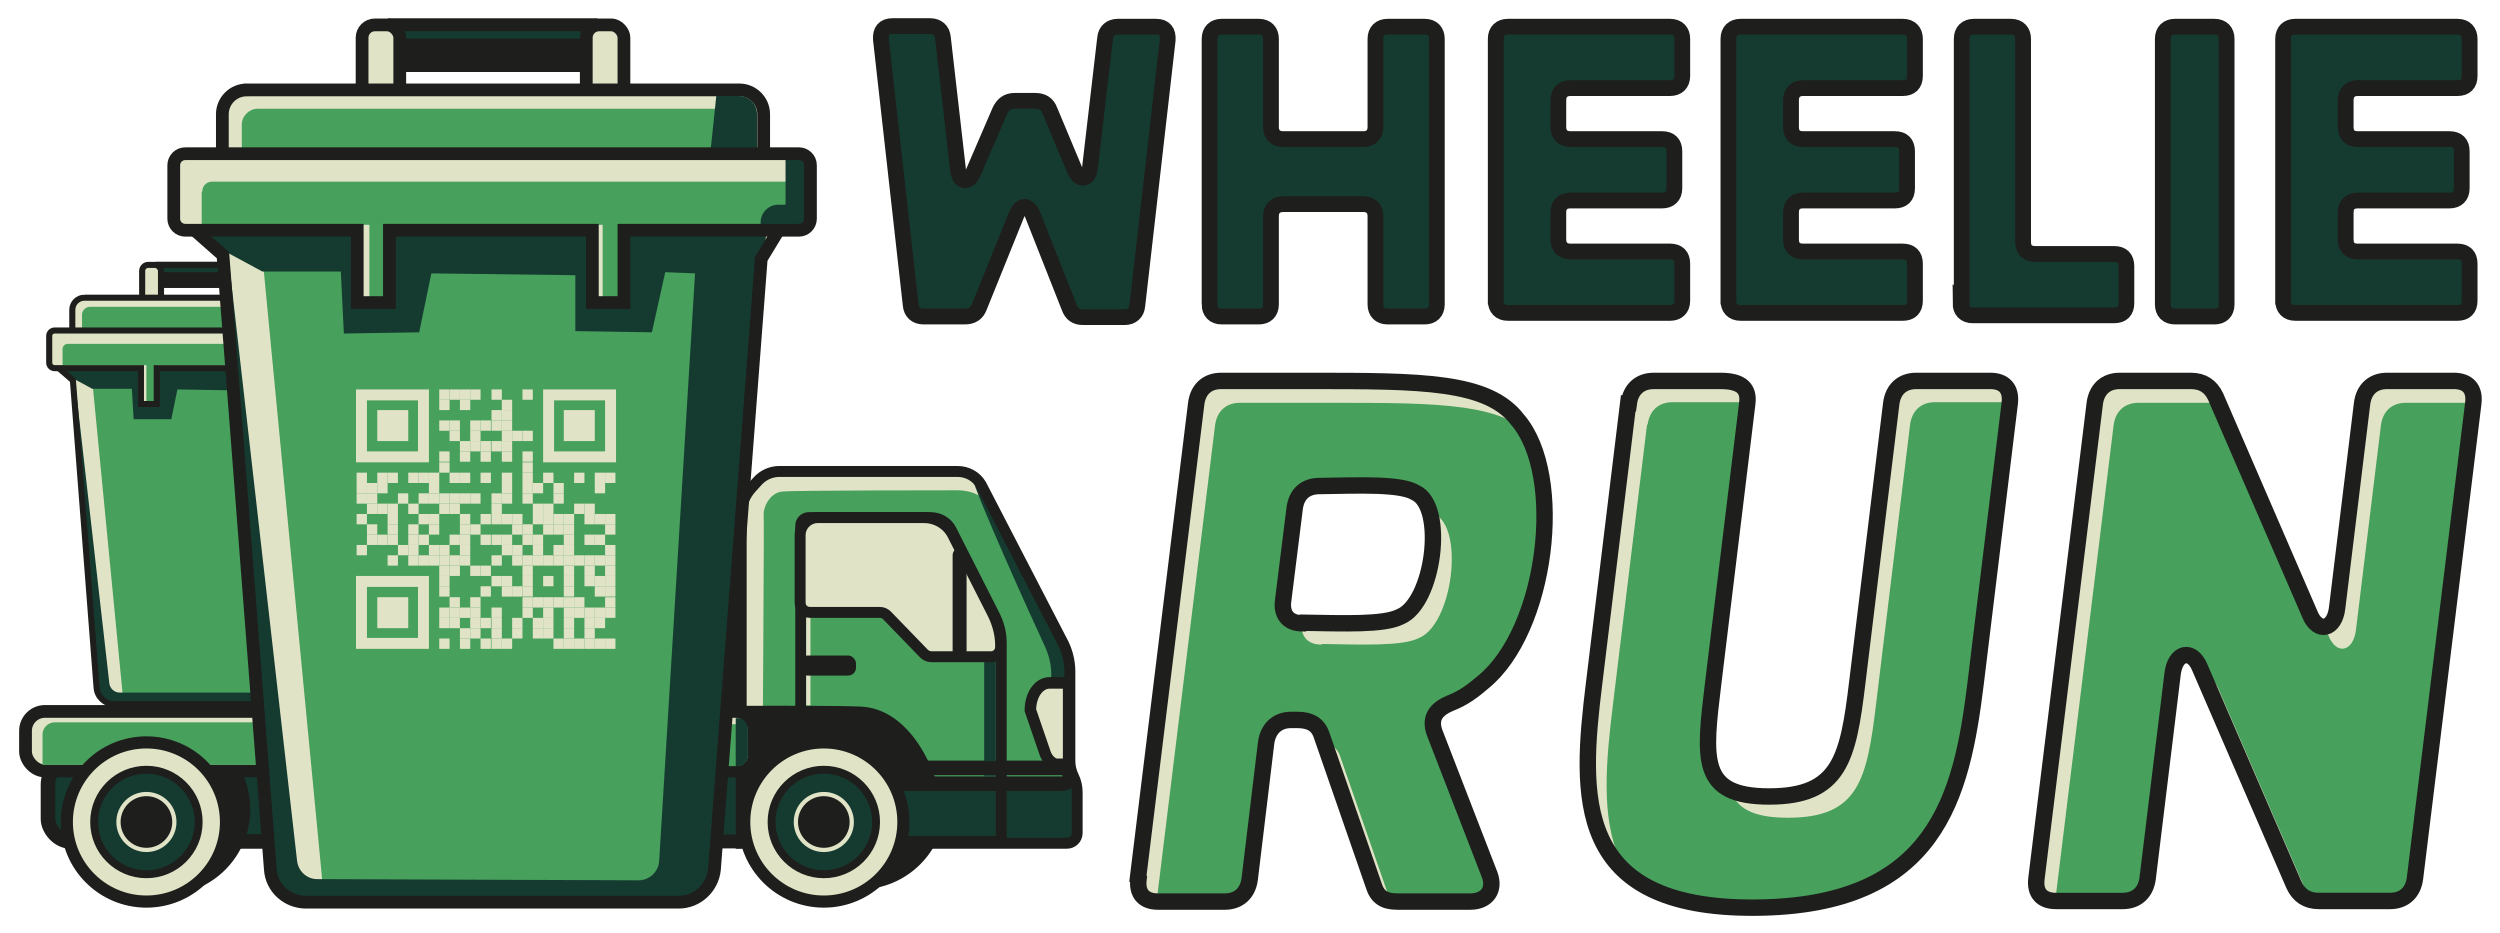 <?xml version="1.0" encoding="UTF-8"?>
<svg id="Layer_1" data-name="Layer 1" xmlns="http://www.w3.org/2000/svg" xmlns:xlink="http://www.w3.org/1999/xlink" version="1.1" viewBox="0 0 411.5 153.5">
  <defs>
    <style>
      .cls-1 {
        stroke-width: 1.9px;
      }

      .cls-1, .cls-2, .cls-3, .cls-4, .cls-5, .cls-6, .cls-7, .cls-8, .cls-9, .cls-10, .cls-11, .cls-12, .cls-13, .cls-14, .cls-15, .cls-16, .cls-17, .cls-18, .cls-19, .cls-20, .cls-21, .cls-22, .cls-23, .cls-24 {
        stroke-miterlimit: 10;
      }

      .cls-1, .cls-3, .cls-4, .cls-5, .cls-6, .cls-7, .cls-8, .cls-9, .cls-10, .cls-11, .cls-12, .cls-13, .cls-14, .cls-15, .cls-16, .cls-17, .cls-18, .cls-19, .cls-20, .cls-21, .cls-22, .cls-23, .cls-24 {
        stroke: #1e1e1c;
      }

      .cls-1, .cls-9, .cls-11, .cls-12, .cls-13, .cls-15, .cls-16, .cls-17, .cls-25 {
        fill: #e1e3c6;
      }

      .cls-26, .cls-27, .cls-28, .cls-29, .cls-25 {
        stroke-width: 0px;
      }

      .cls-26, .cls-5, .cls-8, .cls-10, .cls-14, .cls-20, .cls-24 {
        fill: #153b31;
      }

      .cls-2 {
        stroke: #e1e3c6;
        stroke-width: .7px;
      }

      .cls-2, .cls-3, .cls-6, .cls-28, .cls-7, .cls-19 {
        fill: #1e1e1c;
      }

      .cls-3 {
        stroke-width: 1.8px;
      }

      .cls-30 {
        clip-path: url(#clippath);
      }

      .cls-27, .cls-4, .cls-18, .cls-21, .cls-22, .cls-23 {
        fill: none;
      }

      .cls-4, .cls-13 {
        stroke-width: 1.8px;
      }

      .cls-5 {
        stroke-width: 2.4px;
      }

      .cls-6, .cls-9 {
        stroke-width: 2px;
      }

      .cls-7, .cls-11, .cls-18, .cls-20 {
        stroke-width: 1px;
      }

      .cls-8, .cls-16, .cls-19, .cls-22 {
        stroke-width: 2.1px;
      }

      .cls-10 {
        stroke-width: 2.3px;
      }

      .cls-12 {
        stroke-width: 1.9px;
      }

      .cls-31 {
        clip-path: url(#clippath-1);
      }

      .cls-32 {
        clip-path: url(#clippath-2);
      }

      .cls-14 {
        stroke-width: 1.3px;
      }

      .cls-15 {
        stroke-width: 2.1px;
      }

      .cls-17 {
        stroke-width: 2px;
      }

      .cls-29 {
        fill: #47a05c;
      }

      .cls-21 {
        stroke-width: 2.7px;
      }

      .cls-23 {
        stroke-width: 2.4px;
      }

      .cls-24 {
        stroke-width: 2.6px;
      }
    </style>
    <clipPath id="clippath">
      <path class="cls-27" d="M334.4,143.7l9.6-78.2c.3-2.3,1.8-3.7,4.1-3.7h11.7c2,0,3.3.9,4.1,2.6l15.5,35.8c1.3,3.2,4.1,2.6,4.5-1.1l4.1-33.6c.3-2.3,1.8-3.7,4.1-3.7h11c2.3,0,3.5,1.3,3.2,3.7l-9.6,78.2c-.3,2.3-1.8,3.7-4.1,3.7h-11.7c-2,0-3.3-.9-4.1-2.6l-15.5-35.8c-1.3-3.2-4.1-2.6-4.5,1.1l-4.1,33.6c-.3,2.3-1.8,3.7-4.1,3.7h-11c-2.3,0-3.5-1.3-3.2-3.7Z"/>
    </clipPath>
    <clipPath id="clippath-1">
      <path class="cls-27" d="M267.3,65.5c.3-2.3,1.8-3.7,4.1-3.7h11c3.5,0,4.7,1.3,4.4,3.7l-5.6,46c-1.5,12.5-2.4,18.7,9.2,18.7s13-6.2,14.5-18.7l5.6-46c.3-2.3,1.8-3.7,4.1-3.7h12.2c2.3,0,3.5,1.3,3.2,3.7l-5.6,46c-2.3,18.7-6.4,36.8-36.3,37-30,.2-28.8-18.3-26.5-37l5.6-46Z"/>
    </clipPath>
    <clipPath id="clippath-2">
      <path class="cls-27" d="M186.5,143.7l9.6-78.2c.3-2.3,1.8-3.7,4.1-3.7h14.7c18.3,0,29.2,0,34.1,6.4,7.9,9.2,4.8,34.7-5.7,43.2-1.5,1.3-3.2,2.6-5.3,3.4-2.4,1-3.5,2.4-2.7,4.8l9.1,23.5c.9,2.4-.4,4.4-3.2,4.4h-12c-2.1,0-3.3-.7-3.9-2.7l-8.5-24.5c-.6-2-2-2.7-4.1-2.7h-1c-2.3,0-3.8,1.5-4.1,3.8l-2.7,22.4c-.3,2.3-1.8,3.7-4.1,3.7h-11c-2.3,0-3.5-1.3-3.2-3.7ZM213.7,101.6c6.6.1,13.3.4,16-1,5.5-2.3,7.5-18.1,2.5-20.4-2.4-1.5-9.1-1.2-15.8-1.1-2.3,0-3.8,1.3-4.1,3.7l-1.9,15.2c-.3,2.3.9,3.7,3.2,3.7Z"/>
    </clipPath>
  </defs>
  <circle class="cls-6" cx="141.5" cy="132.3" r="13.1"/>
  <path class="cls-25" d="M177.2,138.8h-55.2v-54.2c0-1.6.6-3.1,1.7-4.3l1-1.1c.9-1,2.2-1.6,3.6-1.6h29.3c1.6,0,3.1.8,3.9,2.2l13.2,25.5c.9,1.6,1.4,3.4,1.4,5.2v14.7c0,.9.2,1.8.6,2.6h0c.4.8.6,1.7.6,2.6v8.4Z"/>
  <rect class="cls-26" x="144.5" y="129.3" width="33" height="9.4"/>
  <path class="cls-29" d="M176.5,129l-51-1s.3-42.3.2-43.3.9-3.6,3.1-3.8,28.8-.2,28.8-.2c2,0,3.8.7,4.7,1.9l12.5,22.7c1,1.2,1.5,2.6,1.5,4l.3,19.8Z"/>
  <rect class="cls-10" x="72.6" y="125.4" width="52.4" height="13.1" rx="3.4" ry="3.4" transform="translate(197.6 263.9) rotate(180)"/>
  <path class="cls-3" d="M105.4,127h38.9c1.5,0,9,3.2,9,1.7,0,0-.3-.5-.8-1.8s-3.9-9.4-10.9-9.7c-7-.3-36.2,0-36.2,0-1.5,0-2.7,1.2-2.7,2.8v4.3c0,1.5,1.2,2.8,2.7,2.8Z"/>
  <rect class="cls-17" x="112.1" y="71.4" width="9.5" height="54.6" rx="3.2" ry="3.2"/>
  <g>
    <rect class="cls-5" x="7.9" y="125.4" width="52.5" height="13.1" rx="3.7" ry="3.7"/>
    <circle class="cls-6" cx="27.1" cy="133.2" r="13.1"/>
    <rect class="cls-15" x="4.2" y="117.1" width="52.5" height="9.8" rx="3.2" ry="3.2"/>
    <path class="cls-29" d="M9,118.9h48.6c1.1,0,2,.9,2,2v3c0,1.1-.9,2-2,2H7v-5c0-1.1.9-2,2-2Z"/>
    <g>
      <circle class="cls-9" cx="24.1" cy="135.3" r="13.1"/>
      <circle class="cls-14" cx="24.1" cy="135.3" r="8.6"/>
      <circle class="cls-2" cx="24.1" cy="135.3" r="4.6"/>
    </g>
  </g>
  <path class="cls-4" d="M164.8,138.5h-33v-52c0-.7.6-1.3,1.3-1.3h20.1c1.4,0,2.8.8,3.4,2.1l7.1,14c.7,1.4,1.1,2.9,1.1,4.5v32.7Z"/>
  <rect class="cls-23" x="145.4" y="126.4" width="30.7" height="2.6" rx="1.3" ry="1.3"/>
  <path class="cls-26" d="M160,78.7c-.1-1.3,14.9,27.8,14.9,27.8l1.1,5.9h-3.1s.7-2.6-1-6.2-11.6-25.5-11.8-27.5Z"/>
  <path class="cls-1" d="M174.3,125.8h1.6v-13.4h-3.1c-1.9,0-3.2,2.1-3.2,4.5l2.4,7c.4,1.2,1.3,2,2.4,2Z"/>
  <path class="cls-4" d="M175.5,138.8h-53.5v-54.2c0-1.6.6-3.1,1.7-4.3l1-1.1c.9-1,2.2-1.6,3.6-1.6h29.3c1.6,0,3.1.8,3.9,2.2l13.2,25.5c.9,1.6,1.4,3.4,1.4,5.2v14.7c0,.9.2,1.8.6,2.6h0c.4.8.6,1.7.6,2.6v6.7c0,1-.8,1.7-1.7,1.7Z"/>
  <rect class="cls-26" x="162" y="108.5" width="1.9" height="16.8"/>
  <rect class="cls-26" x="162" y="127.6" width="1.9" height=".2"/>
  <rect class="cls-12" x="73.9" y="117.1" width="50.2" height="9.8" rx="2.9" ry="2.9" transform="translate(197.9 244.1) rotate(180)"/>
  <rect class="cls-29" x="71.5" y="119.1" width="51.6" height="6.9" rx="1.8" ry="1.8" transform="translate(194.6 245.2) rotate(180)"/>
  <rect class="cls-28" x="122.5" y="127.6" width="1.1" height="1.4"/>
  <g>
    <circle class="cls-9" cx="135.6" cy="135.3" r="13.1"/>
    <circle class="cls-14" cx="135.6" cy="135.3" r="8.6"/>
    <circle class="cls-2" cx="135.6" cy="135.3" r="4.6"/>
  </g>
  <path class="cls-26" d="M121.1,126.1h.2c1,0,1.8-.8,1.8-1.8v-4.3c0-1-.8-1.8-1.8-1.8h-.2v8Z"/>
  <rect class="cls-25" x="132.7" y="101.5" width=".7" height="14.6"/>
  <rect class="cls-28" x="131.6" y="107.9" width="9.3" height="3.3" rx="1.3" ry="1.3"/>
  <path class="cls-13" d="M163.2,108.1h-9.9c-.4,0-.9-.2-1.2-.5l-6.1-6.3c-.3-.3-.7-.5-1.2-.5h-11.5c-.9,0-1.6-.7-1.6-1.6v-11.1c0-1.6,1.3-2.9,2.9-2.9h17.5c2,0,3.9,1.1,4.8,3l6.5,12.8c.8,1.6,1.3,3.4,1.3,5.2v.3c0,.9-.7,1.6-1.6,1.6Z"/>
  <rect class="cls-28" x="156.8" y="90.2" width="2.3" height="18.7" rx="1.2" ry="1.2"/>
  <g>
    <path class="cls-25" d="M58,60.1H9.1l2.9,2.5,3.9,50.6c.1,1.5,1.4,2.7,2.9,2.7h30.7c1.5,0,2.8-1.2,2.9-2.7l3.9-50.3,1.7-2.8Z"/>
    <polygon class="cls-29" points="49.2 114.6 20.2 114.4 15.2 62.8 51.3 62.6 49.2 114.6"/>
    <path class="cls-26" d="M50.9,64.1h-2.4c0,0-1.1,4.9-1.1,4.9h-6.3v-4.7l-11.9-.2-1,4.9h-6.2c0,0-.3-5-.3-5h-6.5l-6.3-3.4,47.8-.3-4.5,53.1c-.1,1.3-1.7,2.2-3,2.2l-29.9.3c-1.3,0-3.2-1.2-3.3-2.5l-3.7-51,5.7,50.1c.1.8.8,1.5,1.7,1.5h26.5c.9,0,1.6-.6,1.7-1.5l3-48.3Z"/>
    <path class="cls-18" d="M58,60.1H9.1l2.9,2.5,3.9,50.6c.1,1.5,1.4,2.7,2.9,2.7h30.7c1.5,0,2.8-1.2,2.9-2.7l3.9-50.3,1.7-2.8Z"/>
    <g>
      <rect class="cls-7" x="26.1" y="43.6" width="16.2" height="3.3"/>
      <rect class="cls-20" x="26.1" y="43.6" width="16.2" height="1.7"/>
      <rect class="cls-11" x="23.4" y="43.6" width="3.1" height="6.7" rx="1" ry="1"/>
      <rect class="cls-11" x="41.9" y="43.6" width="3.1" height="6.7" rx="1" ry="1"/>
    </g>
    <g>
      <path class="cls-11" d="M13.9,49h40.6c1.1,0,2,.9,2,2v4.3H11.9v-4.3c0-1.1.9-2,2-2Z"/>
      <path class="cls-29" d="M14.8,50.5h39.6c.8,0,1.5.7,1.5,1.5v2.7H13.5v-2.9c0-.7.6-1.3,1.3-1.3Z"/>
      <path class="cls-26" d="M52.6,49.5h1.8c.8,0,1.5.7,1.5,1.5v3.8h-3.3v-5.3h0Z"/>
    </g>
    <g>
      <path class="cls-25" d="M59.5,60.6h-14.4v5.9h-2.6v-5.9h-16.7v5.9h-2.6v-5.9h-14.2c-.5,0-.9-.4-.9-.9v-4.4c0-.5.4-.9.9-.9h50.6c.5,0,.9.4.9.9v4.4c0,.5-.4.9-.9.9Z"/>
      <path class="cls-29" d="M10.3,57.4v2.7h13.8v6.4h1.8v-6.4h17.5v6.4h1.6v-6.4s14.8.3,14.9,0c.2-.7.1-3.5.1-3.5H11.1c-.4,0-.8.4-.8.8Z"/>
      <rect class="cls-26" x="58.3" y="54.7" width="1.7" height="5.8"/>
      <path class="cls-26" d="M57.7,58.5h1.4v2h-2.9v-.5c0-.8.7-1.5,1.5-1.5Z"/>
      <path class="cls-18" d="M59.5,60.6h-14.4v5.9h-2.6v-5.9h-16.7v5.9h-2.6v-5.9h-14.2c-.5,0-.9-.4-.9-.9v-4.4c0-.5.4-.9.9-.9h50.6c.5,0,.9.4.9.9v4.4c0,.5-.4.9-.9.9Z"/>
    </g>
  </g>
  <g>
    <path class="cls-25" d="M128.7,36.9H30.9s5.8,5.1,5.8,5.1l7.8,101.1c.2,3.1,2.8,5.4,5.9,5.4h61.3c3.1,0,5.6-2.4,5.9-5.4l7.7-100.5,3.4-5.6Z"/>
    <polygon class="cls-29" points="111 145.8 53.1 145.5 43.2 42.3 115.2 42 111 145.8"/>
    <path class="cls-26" d="M114.4,45l-4.9-.2-2.2,9.9-12.6-.2v-9.2l-23.7-.3-2,9.7-12.4.2-.5-10.2h-12.9l-12.6-6.8,95.6-.6-8.9,106.2c-.2,2.6-3.3,4.4-5.9,4.4l-59.8.6c-2.6,0-6.4-2.4-6.7-5l-7.4-102,11.4,100.2c.2,1.7,1.6,3,3.3,3l52.9.2c1.8,0,3.3-1.4,3.4-3.2l5.9-96.6Z"/>
    <path class="cls-22" d="M128.7,36.9H30.9s5.8,5.1,5.8,5.1l7.8,101.1c.2,3.1,2.8,5.4,5.9,5.4h61.3c3.1,0,5.6-2.4,5.9-5.4l7.7-100.5,3.4-5.6Z"/>
    <g>
      <rect class="cls-19" x="64.9" y="4.1" width="32.4" height="6.7"/>
      <rect class="cls-8" x="64.9" y="4.1" width="32.4" height="3.3"/>
      <rect class="cls-16" x="59.6" y="4.1" width="6.2" height="13.3" rx="2.1" ry="2.1"/>
      <rect class="cls-16" x="96.5" y="4.1" width="6.2" height="13.3" rx="2.1" ry="2.1"/>
    </g>
    <g>
      <path class="cls-16" d="M40.6,14.8h81.1c2.2,0,4,1.8,4,4v8.6H36.6v-8.6c0-2.2,1.8-4,4-4Z"/>
      <path class="cls-29" d="M42.4,17.9h79.2c1.7,0,3,1.3,3,3v5.4H39.8v-5.8c0-1.4,1.2-2.6,2.6-2.6Z"/>
      <path class="cls-26" d="M124.6,26.3h-7.8l1.1-10.5h3.7c1.7,0,3,1.3,3,3v7.5Z"/>
    </g>
    <g>
      <path class="cls-25" d="M131.6,37.9h-28.9v11.9h-5.2v-11.9h-33.4v11.9h-5.3v-11.9h-28.3c-1,0-1.9-.8-1.9-1.9v-8.8c0-1,.8-1.9,1.9-1.9h101c1,0,1.9.8,1.9,1.9v8.8c0,1-.8,1.9-1.9,1.9Z"/>
      <path class="cls-29" d="M33.2,31.6v5.4h27.6v12.8h3.5v-12.8h34.9v12.8h3.2v-12.8s29.7.6,29.8,0c.4-1.4.2-7.1.2-7.1H34.9c-.9,0-1.6.7-1.6,1.6Z"/>
      <rect class="cls-26" x="129.3" y="26.1" width="3.4" height="11.6"/>
      <path class="cls-26" d="M128.1,33.7h2.8v4h-5.7v-1.1c0-1.6,1.3-2.9,2.9-2.9Z"/>
      <path class="cls-22" d="M131.6,37.9h-28.9v11.9h-5.2v-11.9h-33.4v11.9h-5.3v-11.9h-28.3c-1,0-1.9-.8-1.9-1.9v-8.8c0-1,.8-1.9,1.9-1.9h101c1,0,1.9.8,1.9,1.9v8.8c0,1-.8,1.9-1.9,1.9Z"/>
    </g>
  </g>
  <g>
    <path class="cls-24" d="M146.8,4.3h6.3c1.2,0,2,.7,2.1,1.9l2.5,21.8c.2,2,1.7,2.3,2.5.4l4.4-10.2c.5-1,1.2-1.6,2.4-1.6h3.4c1.2,0,2,.5,2.4,1.6l4.1,9.8c.8,1.8,2.3,1.6,2.5-.3l2.5-21.4c.1-1.2.9-1.9,2.1-1.9h6.3c1.4,0,2,.8,1.9,2.2l-5,43.7c-.1,1.2-.9,1.9-2.1,1.9h-6.8c-1.2,0-1.9-.5-2.3-1.6l-6-15.2c-.7-1.8-2-1.8-2.7,0l-6.1,15.1c-.4,1.1-1.2,1.6-2.4,1.6h-6.8c-1.2,0-2-.7-2.1-1.9l-4.9-43.7c-.1-1.4.5-2.2,1.9-2.2Z"/>
    <path class="cls-24" d="M199.1,50.1V6.4c0-1.3.8-2,2-2h6.1c1.3,0,2,.8,2,2v14.5c0,1.3.8,2,2,2h13.2c1.3,0,2-.8,2-2V6.4c0-1.3.8-2,2-2h6.1c1.3,0,2,.8,2,2v43.7c0,1.3-.8,2-2,2h-6.1c-1.3,0-2-.8-2-2v-14.5c0-1.3-.8-2-2-2h-13.2c-1.3,0-2,.8-2,2v14.5c0,1.3-.8,2-2,2h-6.1c-1.3,0-2-.8-2-2Z"/>
    <path class="cls-24" d="M246.2,50.1V6.4c0-1.3.8-2,2-2h26.7c1.3,0,2,.8,2,2v6.1c0,1.3-.8,2-2,2h-16.4c-1.3,0-2,.8-2,2v4.4c0,1.3.8,2,2,2h15.1c1.3,0,2,.7,2,2v6.1c0,1.3-.8,2-2,2h-15.1c-1.3,0-2,.7-2,2v4.4c0,1.3.8,2,2,2h16.4c1.3,0,2,.7,2,2v6.1c0,1.3-.8,2-2,2h-26.7c-1.3,0-2-.8-2-2Z"/>
    <path class="cls-24" d="M284.5,50.1V6.4c0-1.3.8-2,2-2h26.7c1.3,0,2,.8,2,2v6.1c0,1.3-.7,2-2,2h-16.4c-1.3,0-2,.8-2,2v4.4c0,1.3.7,2,2,2h15.1c1.3,0,2,.7,2,2v6.1c0,1.3-.7,2-2,2h-15.1c-1.3,0-2,.7-2,2v4.4c0,1.3.7,2,2,2h16.4c1.3,0,2,.7,2,2v6.1c0,1.3-.7,2-2,2h-26.7c-1.3,0-2-.8-2-2Z"/>
    <path class="cls-24" d="M322.9,50.1V6.4c0-1.3.8-2,2-2h6.1c1.3,0,2,.8,2,2v33.4c0,1.3.7,2,2,2h13c1.3,0,2,.7,2,2v6.1c0,1.3-.7,2-2,2h-23.3c-1.3,0-2-.8-2-2Z"/>
    <path class="cls-24" d="M358,4.4h6.5c1.3,0,2,.8,2,2v43.7c0,1.3-.8,2-2,2h-6.5c-1.3,0-2-.8-2-2V6.4c0-1.3.8-2,2-2Z"/>
    <path class="cls-24" d="M375.8,50.1V6.4c0-1.3.8-2,2-2h26.7c1.3,0,2,.8,2,2v6.1c0,1.3-.7,2-2,2h-16.4c-1.3,0-2,.8-2,2v4.4c0,1.3.7,2,2,2h15.1c1.3,0,2,.7,2,2v6.1c0,1.3-.8,2-2,2h-15.1c-1.3,0-2,.7-2,2v4.4c0,1.3.7,2,2,2h16.4c1.3,0,2,.7,2,2v6.1c0,1.3-.7,2-2,2h-26.7c-1.3,0-2-.8-2-2Z"/>
  </g>
  <g>
    <g>
      <path class="cls-25" d="M186.5,143.7l9.6-78.2c.3-2.3,1.8-3.7,4.1-3.7h14.7c18.3,0,29.2,0,34.1,6.4,7.9,9.2,4.8,34.7-5.7,43.2-1.5,1.3-3.2,2.6-5.3,3.4-2.4,1-3.5,2.4-2.7,4.8l9.1,23.5c.9,2.4-.4,4.4-3.2,4.4h-12c-2.1,0-3.3-.7-3.9-2.7l-8.5-24.5c-.6-2-2-2.7-4.1-2.7h-1c-2.3,0-3.8,1.5-4.1,3.8l-2.7,22.4c-.3,2.3-1.8,3.7-4.1,3.7h-11c-2.3,0-3.5-1.3-3.2-3.7ZM213.7,101.6c6.6.1,13.3.4,16-1,5.5-2.3,7.5-18.1,2.5-20.4-2.4-1.5-9.1-1.2-15.8-1.1-2.3,0-3.8,1.3-4.1,3.7l-1.9,15.2c-.3,2.3.9,3.7,3.2,3.7Z"/>
      <path class="cls-25" d="M267.3,65.5c.3-2.3,1.8-3.7,4.1-3.7h11c3.5,0,4.7,1.3,4.4,3.7l-5.6,46c-1.5,12.5-2.4,18.7,9.2,18.7s13-6.2,14.5-18.7l5.6-46c.3-2.3,1.8-3.7,4.1-3.7h12.2c2.3,0,3.5,1.3,3.2,3.7l-5.6,46c-2.3,18.7-6.4,36.8-36.3,37-30,.2-28.8-18.3-26.5-37l5.6-46Z"/>
      <path class="cls-25" d="M334.4,143.7l9.6-78.2c.3-2.3,1.8-3.7,4.1-3.7h11.7c2,0,3.3.9,4.1,2.6l15.5,35.8c1.3,3.2,4.1,2.6,4.5-1.1l4.1-33.6c.3-2.3,1.8-3.7,4.1-3.7h11c2.3,0,3.5,1.3,3.2,3.7l-9.6,78.2c-.3,2.3-1.8,3.7-4.1,3.7h-11.7c-2,0-3.3-.9-4.1-2.6l-15.5-35.8c-1.3-3.2-4.1-2.6-4.5,1.1l-4.1,33.6c-.3,2.3-1.8,3.7-4.1,3.7h-11c-2.3,0-3.5-1.3-3.2-3.7Z"/>
    </g>
    <g class="cls-30">
      <path class="cls-29" d="M338.3,148.2l9.6-78.2c.3-2.3,1.8-3.7,4.1-3.7h11.7c2,0,3.3.9,4.1,2.6l15.5,35.8c1.3,3.2,4.1,2.6,4.5-1.1l4.1-33.6c.3-2.3,1.8-3.7,4.1-3.7h11c2.3,0,3.5,1.3,3.2,3.7l-9.6,78.2c-.3,2.3-1.8,3.7-4.1,3.7h-11.7c-2,0-3.3-.9-4.1-2.6l-15.5-35.8c-1.3-3.2-4.1-2.6-4.5,1.1l-4.1,33.6c-.3,2.3-1.8,3.7-4.1,3.7h-11c-2.3,0-3.5-1.3-3.2-3.7Z"/>
    </g>
    <g class="cls-31">
      <path class="cls-29" d="M271.2,69.9c.3-2.3,1.8-3.7,4.1-3.7h11c3.5,0,4.7,1.3,4.4,3.7l-5.6,46c-1.5,12.5-2.4,18.7,9.2,18.7s13-6.2,14.5-18.7l5.6-46c.3-2.3,1.8-3.7,4.1-3.7h12.2c2.3,0,3.5,1.3,3.2,3.7l-5.6,46c-2.3,18.7-6.4,36.8-36.3,37-30,.2-28.8-18.3-26.5-37l5.6-46Z"/>
    </g>
    <g class="cls-32">
      <path class="cls-29" d="M190.4,148.2l9.6-78.2c.3-2.3,1.8-3.7,4.1-3.7h14.7c18.3,0,29.2,0,34.1,6.4,7.9,9.2,4.8,34.7-5.7,43.2-1.5,1.3-3.2,2.6-5.3,3.4-2.4,1-3.5,2.4-2.7,4.8l9.1,23.5c.9,2.4-.4,4.4-3.2,4.4h-12c-2.1,0-3.3-.7-3.9-2.7l-8.5-24.5c-.6-2-2-2.7-4.1-2.7h-1c-2.3,0-3.8,1.5-4.1,3.8l-2.7,22.4c-.3,2.3-1.8,3.7-4.1,3.7h-11c-2.3,0-3.5-1.3-3.2-3.7ZM217.6,106c6.6.1,13.3.4,16-1,5.5-2.3,7.5-18.1,2.5-20.4-2.4-1.5-9.1-1.2-15.8-1.1-2.3,0-3.8,1.3-4.1,3.7l-1.9,15.2c-.3,2.3.9,3.7,3.2,3.7Z"/>
    </g>
    <g>
      <path class="cls-21" d="M187.3,144.6l9.6-78.2c.3-2.3,1.8-3.7,4.1-3.7h14.7c18.3,0,29.2,0,34.1,6.4,7.9,9.2,4.8,34.7-5.7,43.2-1.5,1.3-3.2,2.6-5.3,3.4-2.4,1-3.5,2.4-2.7,4.8l9.1,23.5c.9,2.4-.4,4.4-3.2,4.4h-12c-2.1,0-3.3-.7-3.9-2.7l-8.5-24.5c-.6-2-2-2.7-4.1-2.7h-1c-2.3,0-3.8,1.5-4.1,3.8l-2.7,22.4c-.3,2.3-1.8,3.7-4.1,3.7h-11c-2.3,0-3.5-1.3-3.2-3.7ZM214.5,102.5c6.6.1,13.3.4,16-1,5.5-2.3,7.5-18.1,2.5-20.4-2.4-1.5-9.1-1.2-15.8-1.1-2.3,0-3.8,1.3-4.1,3.7l-1.9,15.2c-.3,2.3.9,3.7,3.2,3.7Z"/>
      <path class="cls-21" d="M268.1,66.4c.3-2.3,1.8-3.7,4.1-3.7h11c3.5,0,4.7,1.3,4.4,3.7l-5.6,46c-1.5,12.5-2.4,18.7,9.2,18.7s13-6.2,14.5-18.7l5.6-46c.3-2.3,1.8-3.7,4.1-3.7h12.2c2.3,0,3.5,1.3,3.2,3.7l-5.6,46c-2.3,18.7-6.4,36.8-36.3,37-30,.2-28.8-18.3-26.5-37l5.6-46Z"/>
      <path class="cls-21" d="M335.2,144.6l9.6-78.2c.3-2.3,1.8-3.7,4.1-3.7h11.7c2,0,3.3.9,4.1,2.6l15.5,35.8c1.3,3.2,4.1,2.6,4.5-1.1l4.1-33.6c.3-2.3,1.8-3.7,4.1-3.7h11c2.3,0,3.5,1.3,3.2,3.7l-9.6,78.2c-.3,2.3-1.8,3.7-4.1,3.7h-11.7c-2,0-3.3-.9-4.1-2.6l-15.5-35.8c-1.3-3.2-4.1-2.6-4.5,1.1l-4.1,33.6c-.3,2.3-1.8,3.7-4.1,3.7h-11c-2.3,0-3.5-1.3-3.2-3.7Z"/>
    </g>
  </g>
  <g>
    <rect class="cls-25" x="72.3" y="64.1" width="1.7" height="1.7"/>
    <rect class="cls-25" x="74" y="64.1" width="1.7" height="1.7"/>
    <rect class="cls-25" x="75.7" y="64.1" width="1.7" height="1.7"/>
    <rect class="cls-25" x="77.4" y="64.1" width="1.7" height="1.7"/>
    <rect class="cls-25" x="80.9" y="64.1" width="1.7" height="1.7"/>
    <rect class="cls-25" x="86" y="64.1" width="1.7" height="1.7"/>
    <rect class="cls-25" x="72.3" y="65.8" width="1.7" height="1.7"/>
    <rect class="cls-25" x="75.7" y="65.8" width="1.7" height="1.7"/>
    <rect class="cls-25" x="82.6" y="65.8" width="1.7" height="1.7"/>
    <rect class="cls-25" x="80.9" y="67.5" width="1.7" height="1.7"/>
    <rect class="cls-25" x="82.6" y="67.5" width="1.7" height="1.7"/>
    <rect class="cls-25" x="72.3" y="69.2" width="1.7" height="1.7"/>
    <rect class="cls-25" x="74" y="69.2" width="1.7" height="1.7"/>
    <rect class="cls-25" x="77.4" y="69.2" width="1.7" height="1.7"/>
    <rect class="cls-25" x="79.1" y="69.2" width="1.7" height="1.7"/>
    <rect class="cls-25" x="80.9" y="69.2" width="1.7" height="1.7"/>
    <rect class="cls-25" x="82.6" y="69.2" width="1.7" height="1.7"/>
    <rect class="cls-25" x="74" y="70.9" width="1.7" height="1.7"/>
    <rect class="cls-25" x="77.4" y="70.9" width="1.7" height="1.7"/>
    <rect class="cls-25" x="82.6" y="70.9" width="1.7" height="1.7"/>
    <rect class="cls-25" x="84.3" y="70.9" width="1.7" height="1.7"/>
    <rect class="cls-25" x="86" y="70.9" width="1.7" height="1.7"/>
    <rect class="cls-25" x="75.7" y="72.6" width="1.7" height="1.7"/>
    <rect class="cls-25" x="77.4" y="72.6" width="1.7" height="1.7"/>
    <rect class="cls-25" x="79.1" y="72.6" width="1.7" height="1.7"/>
    <rect class="cls-25" x="80.9" y="72.6" width="1.7" height="1.7"/>
    <rect class="cls-25" x="82.6" y="72.6" width="1.7" height="1.7"/>
    <rect class="cls-25" x="72.3" y="74.3" width="1.7" height="1.7"/>
    <rect class="cls-25" x="75.7" y="74.3" width="1.7" height="1.7"/>
    <rect class="cls-25" x="79.1" y="74.3" width="1.7" height="1.7"/>
    <rect class="cls-25" x="82.6" y="74.3" width="1.7" height="1.7"/>
    <rect class="cls-25" x="86" y="74.3" width="1.7" height="1.7"/>
    <rect class="cls-25" x="72.3" y="76.1" width="1.7" height="1.7"/>
    <rect class="cls-25" x="86" y="76.1" width="1.7" height="1.7"/>
    <rect class="cls-25" x="58.7" y="77.8" width="1.7" height="1.7"/>
    <rect class="cls-25" x="62.1" y="77.8" width="1.7" height="1.7"/>
    <rect class="cls-25" x="63.8" y="77.8" width="1.7" height="1.7"/>
    <rect class="cls-25" x="67.2" y="77.8" width="1.7" height="1.7"/>
    <rect class="cls-25" x="68.9" y="77.8" width="1.7" height="1.7"/>
    <rect class="cls-25" x="70.6" y="77.8" width="1.7" height="1.7"/>
    <rect class="cls-25" x="74" y="77.8" width="1.7" height="1.7"/>
    <rect class="cls-25" x="75.7" y="77.8" width="1.7" height="1.7"/>
    <rect class="cls-25" x="79.1" y="77.8" width="1.7" height="1.7"/>
    <rect class="cls-25" x="82.6" y="77.8" width="1.7" height="1.7"/>
    <rect class="cls-25" x="86" y="77.8" width="1.7" height="1.7"/>
    <rect class="cls-25" x="89.4" y="77.8" width="1.7" height="1.7"/>
    <rect class="cls-25" x="94.5" y="77.8" width="1.7" height="1.7"/>
    <rect class="cls-25" x="97.9" y="77.8" width="1.7" height="1.7"/>
    <rect class="cls-25" x="99.6" y="77.8" width="1.7" height="1.7"/>
    <rect class="cls-25" x="58.7" y="79.5" width="1.7" height="1.7"/>
    <rect class="cls-25" x="60.4" y="79.5" width="1.7" height="1.7"/>
    <rect class="cls-25" x="62.1" y="79.5" width="1.7" height="1.7"/>
    <rect class="cls-25" x="70.6" y="79.5" width="1.7" height="1.7"/>
    <rect class="cls-25" x="82.6" y="79.5" width="1.7" height="1.7"/>
    <rect class="cls-25" x="86" y="79.5" width="1.7" height="1.7"/>
    <rect class="cls-25" x="87.7" y="79.5" width="1.7" height="1.7"/>
    <rect class="cls-25" x="91.1" y="79.5" width="1.7" height="1.7"/>
    <rect class="cls-25" x="97.9" y="79.5" width="1.7" height="1.7"/>
    <rect class="cls-25" x="58.7" y="81.2" width="1.7" height="1.7"/>
    <rect class="cls-25" x="60.4" y="81.2" width="1.7" height="1.7"/>
    <rect class="cls-25" x="65.5" y="81.2" width="1.7" height="1.7"/>
    <rect class="cls-25" x="68.9" y="81.2" width="1.7" height="1.7"/>
    <rect class="cls-25" x="70.6" y="81.2" width="1.7" height="1.7"/>
    <rect class="cls-25" x="72.3" y="81.2" width="1.7" height="1.7"/>
    <rect class="cls-25" x="74" y="81.2" width="1.7" height="1.7"/>
    <rect class="cls-25" x="75.7" y="81.2" width="1.7" height="1.7"/>
    <rect class="cls-25" x="77.4" y="81.2" width="1.7" height="1.7"/>
    <rect class="cls-25" x="80.9" y="81.2" width="1.7" height="1.7"/>
    <rect class="cls-25" x="82.6" y="81.2" width="1.7" height="1.7"/>
    <rect class="cls-25" x="86" y="81.2" width="1.7" height="1.7"/>
    <rect class="cls-25" x="91.1" y="81.2" width="1.7" height="1.7"/>
    <rect class="cls-25" x="60.4" y="82.9" width="1.7" height="1.7"/>
    <rect class="cls-25" x="62.1" y="82.9" width="1.7" height="1.7"/>
    <rect class="cls-25" x="63.8" y="82.9" width="1.7" height="1.7"/>
    <rect class="cls-25" x="67.2" y="82.9" width="1.7" height="1.7"/>
    <rect class="cls-25" x="72.3" y="82.9" width="1.7" height="1.7"/>
    <rect class="cls-25" x="74" y="82.9" width="1.7" height="1.7"/>
    <rect class="cls-25" x="80.9" y="82.9" width="1.7" height="1.7"/>
    <rect class="cls-25" x="87.7" y="82.9" width="1.7" height="1.7"/>
    <rect class="cls-25" x="89.4" y="82.9" width="1.7" height="1.7"/>
    <rect class="cls-25" x="94.5" y="82.9" width="1.7" height="1.7"/>
    <rect class="cls-25" x="96.2" y="82.9" width="1.7" height="1.7"/>
    <rect class="cls-25" x="58.7" y="84.6" width="1.7" height="1.7"/>
    <rect class="cls-25" x="63.8" y="84.6" width="1.7" height="1.7"/>
    <rect class="cls-25" x="68.9" y="84.6" width="1.7" height="1.7"/>
    <rect class="cls-25" x="70.6" y="84.6" width="1.7" height="1.7"/>
    <rect class="cls-25" x="75.7" y="84.6" width="1.7" height="1.7"/>
    <rect class="cls-25" x="79.1" y="84.6" width="1.7" height="1.7"/>
    <rect class="cls-25" x="80.9" y="84.6" width="1.7" height="1.7"/>
    <rect class="cls-25" x="82.6" y="84.6" width="1.7" height="1.7"/>
    <rect class="cls-25" x="84.3" y="84.6" width="1.7" height="1.7"/>
    <rect class="cls-25" x="87.7" y="84.6" width="1.7" height="1.7"/>
    <rect class="cls-25" x="89.4" y="84.6" width="1.7" height="1.7"/>
    <rect class="cls-25" x="91.1" y="84.6" width="1.7" height="1.7"/>
    <rect class="cls-25" x="92.8" y="84.6" width="1.7" height="1.7"/>
    <rect class="cls-25" x="96.2" y="84.6" width="1.7" height="1.7"/>
    <rect class="cls-25" x="97.9" y="84.6" width="1.7" height="1.7"/>
    <rect class="cls-25" x="99.6" y="84.6" width="1.7" height="1.7"/>
    <rect class="cls-25" x="60.4" y="86.3" width="1.7" height="1.7"/>
    <rect class="cls-25" x="63.8" y="86.3" width="1.7" height="1.7"/>
    <rect class="cls-25" x="67.2" y="86.3" width="1.7" height="1.7"/>
    <rect class="cls-25" x="70.6" y="86.3" width="1.7" height="1.7"/>
    <rect class="cls-25" x="75.7" y="86.3" width="1.7" height="1.7"/>
    <rect class="cls-25" x="77.4" y="86.3" width="1.7" height="1.7"/>
    <rect class="cls-25" x="84.3" y="86.3" width="1.7" height="1.7"/>
    <rect class="cls-25" x="86" y="86.3" width="1.7" height="1.7"/>
    <rect class="cls-25" x="89.4" y="86.3" width="1.7" height="1.7"/>
    <rect class="cls-25" x="91.1" y="86.3" width="1.7" height="1.7"/>
    <rect class="cls-25" x="92.8" y="86.3" width="1.7" height="1.7"/>
    <rect class="cls-25" x="99.6" y="86.3" width="1.7" height="1.7"/>
    <rect class="cls-25" x="60.4" y="88" width="1.7" height="1.7"/>
    <rect class="cls-25" x="62.1" y="88" width="1.7" height="1.7"/>
    <rect class="cls-25" x="63.8" y="88" width="1.7" height="1.7"/>
    <rect class="cls-25" x="67.2" y="88" width="1.7" height="1.7"/>
    <rect class="cls-25" x="68.9" y="88" width="1.7" height="1.7"/>
    <rect class="cls-25" x="74" y="88" width="1.7" height="1.7"/>
    <rect class="cls-25" x="75.7" y="88" width="1.7" height="1.7"/>
    <rect class="cls-25" x="79.1" y="88" width="1.7" height="1.7"/>
    <rect class="cls-25" x="80.9" y="88" width="1.7" height="1.7"/>
    <rect class="cls-25" x="82.6" y="88" width="1.7" height="1.7"/>
    <rect class="cls-25" x="86" y="88" width="1.7" height="1.7"/>
    <rect class="cls-25" x="87.7" y="88" width="1.7" height="1.7"/>
    <rect class="cls-25" x="92.8" y="88" width="1.7" height="1.7"/>
    <rect class="cls-25" x="96.2" y="88" width="1.7" height="1.7"/>
    <rect class="cls-25" x="97.9" y="88" width="1.7" height="1.7"/>
    <rect class="cls-25" x="58.7" y="89.7" width="1.7" height="1.7"/>
    <rect class="cls-25" x="65.5" y="89.7" width="1.7" height="1.7"/>
    <rect class="cls-25" x="67.2" y="89.7" width="1.7" height="1.7"/>
    <rect class="cls-25" x="70.6" y="89.7" width="1.7" height="1.7"/>
    <rect class="cls-25" x="72.3" y="89.7" width="1.7" height="1.7"/>
    <rect class="cls-25" x="75.7" y="89.7" width="1.7" height="1.7"/>
    <rect class="cls-25" x="82.6" y="89.7" width="1.7" height="1.7"/>
    <rect class="cls-25" x="84.3" y="89.7" width="1.7" height="1.7"/>
    <rect class="cls-25" x="87.7" y="89.7" width="1.7" height="1.7"/>
    <rect class="cls-25" x="91.1" y="89.7" width="1.7" height="1.7"/>
    <rect class="cls-25" x="92.8" y="89.7" width="1.7" height="1.7"/>
    <rect class="cls-25" x="99.6" y="89.7" width="1.7" height="1.7"/>
    <rect class="cls-25" x="63.8" y="91.4" width="1.7" height="1.7"/>
    <rect class="cls-25" x="67.2" y="91.4" width="1.7" height="1.7"/>
    <rect class="cls-25" x="68.9" y="91.4" width="1.7" height="1.7"/>
    <rect class="cls-25" x="70.6" y="91.4" width="1.7" height="1.7"/>
    <rect class="cls-25" x="72.3" y="91.4" width="1.7" height="1.7"/>
    <rect class="cls-25" x="74" y="91.4" width="1.7" height="1.7"/>
    <rect class="cls-25" x="75.7" y="91.4" width="1.7" height="1.7"/>
    <rect class="cls-25" x="80.9" y="91.4" width="1.7" height="1.7"/>
    <rect class="cls-25" x="84.3" y="91.4" width="1.7" height="1.7"/>
    <rect class="cls-25" x="86" y="91.4" width="1.7" height="1.7"/>
    <rect class="cls-25" x="87.7" y="91.4" width="1.7" height="1.7"/>
    <rect class="cls-25" x="89.4" y="91.4" width="1.7" height="1.7"/>
    <rect class="cls-25" x="91.1" y="91.4" width="1.7" height="1.7"/>
    <rect class="cls-25" x="92.8" y="91.4" width="1.7" height="1.7"/>
    <rect class="cls-25" x="94.5" y="91.4" width="1.7" height="1.7"/>
    <rect class="cls-25" x="96.2" y="91.4" width="1.7" height="1.7"/>
    <rect class="cls-25" x="97.9" y="91.4" width="1.7" height="1.7"/>
    <rect class="cls-25" x="99.6" y="91.4" width="1.7" height="1.7"/>
    <rect class="cls-25" x="72.3" y="93.1" width="1.7" height="1.7"/>
    <rect class="cls-25" x="74" y="93.1" width="1.7" height="1.7"/>
    <rect class="cls-25" x="77.4" y="93.1" width="1.7" height="1.7"/>
    <rect class="cls-25" x="79.1" y="93.1" width="1.7" height="1.7"/>
    <rect class="cls-25" x="86" y="93.1" width="1.7" height="1.7"/>
    <rect class="cls-25" x="92.8" y="93.1" width="1.7" height="1.7"/>
    <rect class="cls-25" x="96.2" y="93.1" width="1.7" height="1.7"/>
    <rect class="cls-25" x="99.6" y="93.1" width="1.7" height="1.7"/>
    <rect class="cls-25" x="72.3" y="94.8" width="1.7" height="1.7"/>
    <rect class="cls-25" x="80.9" y="94.8" width="1.7" height="1.7"/>
    <rect class="cls-25" x="82.6" y="94.8" width="1.7" height="1.7"/>
    <rect class="cls-25" x="86" y="94.8" width="1.7" height="1.7"/>
    <rect class="cls-25" x="89.4" y="94.8" width="1.7" height="1.7"/>
    <rect class="cls-25" x="92.8" y="94.8" width="1.7" height="1.7"/>
    <rect class="cls-25" x="96.2" y="94.8" width="1.7" height="1.7"/>
    <rect class="cls-25" x="97.9" y="94.8" width="1.7" height="1.7"/>
    <rect class="cls-25" x="99.6" y="94.8" width="1.7" height="1.7"/>
    <rect class="cls-25" x="72.3" y="96.5" width="1.7" height="1.7"/>
    <rect class="cls-25" x="79.1" y="96.5" width="1.7" height="1.7"/>
    <rect class="cls-25" x="82.6" y="96.5" width="1.7" height="1.7"/>
    <rect class="cls-25" x="84.3" y="96.5" width="1.7" height="1.7"/>
    <rect class="cls-25" x="86" y="96.5" width="1.7" height="1.7"/>
    <rect class="cls-25" x="92.8" y="96.5" width="1.7" height="1.7"/>
    <rect class="cls-25" x="97.9" y="96.5" width="1.7" height="1.7"/>
    <rect class="cls-25" x="99.6" y="96.5" width="1.7" height="1.7"/>
    <rect class="cls-25" x="74" y="98.3" width="1.7" height="1.7"/>
    <rect class="cls-25" x="77.4" y="98.3" width="1.7" height="1.7"/>
    <rect class="cls-25" x="86" y="98.3" width="1.7" height="1.7"/>
    <rect class="cls-25" x="87.7" y="98.3" width="1.7" height="1.7"/>
    <rect class="cls-25" x="89.4" y="98.3" width="1.7" height="1.7"/>
    <rect class="cls-25" x="91.1" y="98.3" width="1.7" height="1.7"/>
    <rect class="cls-25" x="92.8" y="98.3" width="1.7" height="1.7"/>
    <rect class="cls-25" x="94.5" y="98.3" width="1.7" height="1.7"/>
    <rect class="cls-25" x="99.6" y="98.3" width="1.7" height="1.7"/>
    <rect class="cls-25" x="72.3" y="100" width="1.7" height="1.7"/>
    <rect class="cls-25" x="74" y="100" width="1.7" height="1.7"/>
    <rect class="cls-25" x="75.7" y="100" width="1.7" height="1.7"/>
    <rect class="cls-25" x="77.4" y="100" width="1.7" height="1.7"/>
    <rect class="cls-25" x="80.9" y="100" width="1.7" height="1.7"/>
    <rect class="cls-25" x="86" y="100" width="1.7" height="1.7"/>
    <rect class="cls-25" x="89.4" y="100" width="1.7" height="1.7"/>
    <rect class="cls-25" x="92.8" y="100" width="1.7" height="1.7"/>
    <rect class="cls-25" x="94.5" y="100" width="1.7" height="1.7"/>
    <rect class="cls-25" x="96.2" y="100" width="1.7" height="1.7"/>
    <rect class="cls-25" x="97.9" y="100" width="1.7" height="1.7"/>
    <rect class="cls-25" x="99.6" y="100" width="1.7" height="1.7"/>
    <rect class="cls-25" x="72.3" y="101.7" width="1.7" height="1.7"/>
    <rect class="cls-25" x="74" y="101.7" width="1.7" height="1.7"/>
    <rect class="cls-25" x="77.4" y="101.7" width="1.7" height="1.7"/>
    <rect class="cls-25" x="79.1" y="101.7" width="1.7" height="1.7"/>
    <rect class="cls-25" x="80.9" y="101.7" width="1.7" height="1.7"/>
    <rect class="cls-25" x="84.3" y="101.7" width="1.7" height="1.7"/>
    <rect class="cls-25" x="87.7" y="101.7" width="1.7" height="1.7"/>
    <rect class="cls-25" x="89.4" y="101.7" width="1.7" height="1.7"/>
    <rect class="cls-25" x="92.8" y="101.7" width="1.7" height="1.7"/>
    <rect class="cls-25" x="96.2" y="101.7" width="1.7" height="1.7"/>
    <rect class="cls-25" x="97.9" y="101.7" width="1.7" height="1.7"/>
    <rect class="cls-25" x="75.7" y="103.4" width="1.7" height="1.7"/>
    <rect class="cls-25" x="77.4" y="103.4" width="1.7" height="1.7"/>
    <rect class="cls-25" x="80.9" y="103.4" width="1.7" height="1.7"/>
    <rect class="cls-25" x="84.3" y="103.4" width="1.7" height="1.7"/>
    <rect class="cls-25" x="87.7" y="103.4" width="1.7" height="1.7"/>
    <rect class="cls-25" x="89.4" y="103.4" width="1.7" height="1.7"/>
    <rect class="cls-25" x="92.8" y="103.4" width="1.7" height="1.7"/>
    <rect class="cls-25" x="96.2" y="103.4" width="1.7" height="1.7"/>
    <rect class="cls-25" x="72.3" y="105.1" width="1.7" height="1.7"/>
    <rect class="cls-25" x="75.7" y="105.1" width="1.7" height="1.7"/>
    <rect class="cls-25" x="79.1" y="105.1" width="1.7" height="1.7"/>
    <rect class="cls-25" x="80.9" y="105.1" width="1.7" height="1.7"/>
    <rect class="cls-25" x="82.6" y="105.1" width="1.7" height="1.7"/>
    <rect class="cls-25" x="91.1" y="105.1" width="1.7" height="1.7"/>
    <rect class="cls-25" x="92.8" y="105.1" width="1.7" height="1.7"/>
    <rect class="cls-25" x="94.5" y="105.1" width="1.7" height="1.7"/>
    <rect class="cls-25" x="96.2" y="105.1" width="1.7" height="1.7"/>
    <rect class="cls-25" x="97.9" y="105.1" width="1.7" height="1.7"/>
    <rect class="cls-25" x="99.6" y="105.1" width="1.7" height="1.7"/>
    <g>
      <rect class="cls-27" x="60.4" y="65.9" width="8.4" height="8.4"/>
      <path class="cls-25" d="M68.8,64.1h-10.2v12h12v-12h-1.8ZM68.8,74.3h-8.4v-8.4h8.4v8.4Z"/>
    </g>
    <g>
      <rect class="cls-27" x="91.2" y="65.9" width="8.4" height="8.4"/>
      <path class="cls-25" d="M99.6,64.1h-10.2v12h12v-12h-1.8ZM99.6,74.3h-8.4v-8.4h8.4v8.4Z"/>
    </g>
    <g>
      <rect class="cls-27" x="60.4" y="96.6" width="8.4" height="8.4"/>
      <path class="cls-25" d="M68.8,94.8h-10.2v12h12v-12h-1.8ZM68.8,105h-8.4v-8.4h8.4v8.4Z"/>
    </g>
    <rect class="cls-25" x="62.1" y="67.5" width="5.1" height="5.1"/>
    <rect class="cls-25" x="92.8" y="67.5" width="5.1" height="5.1"/>
    <rect class="cls-25" x="62.1" y="98.3" width="5.1" height="5.1"/>
  </g>
</svg>